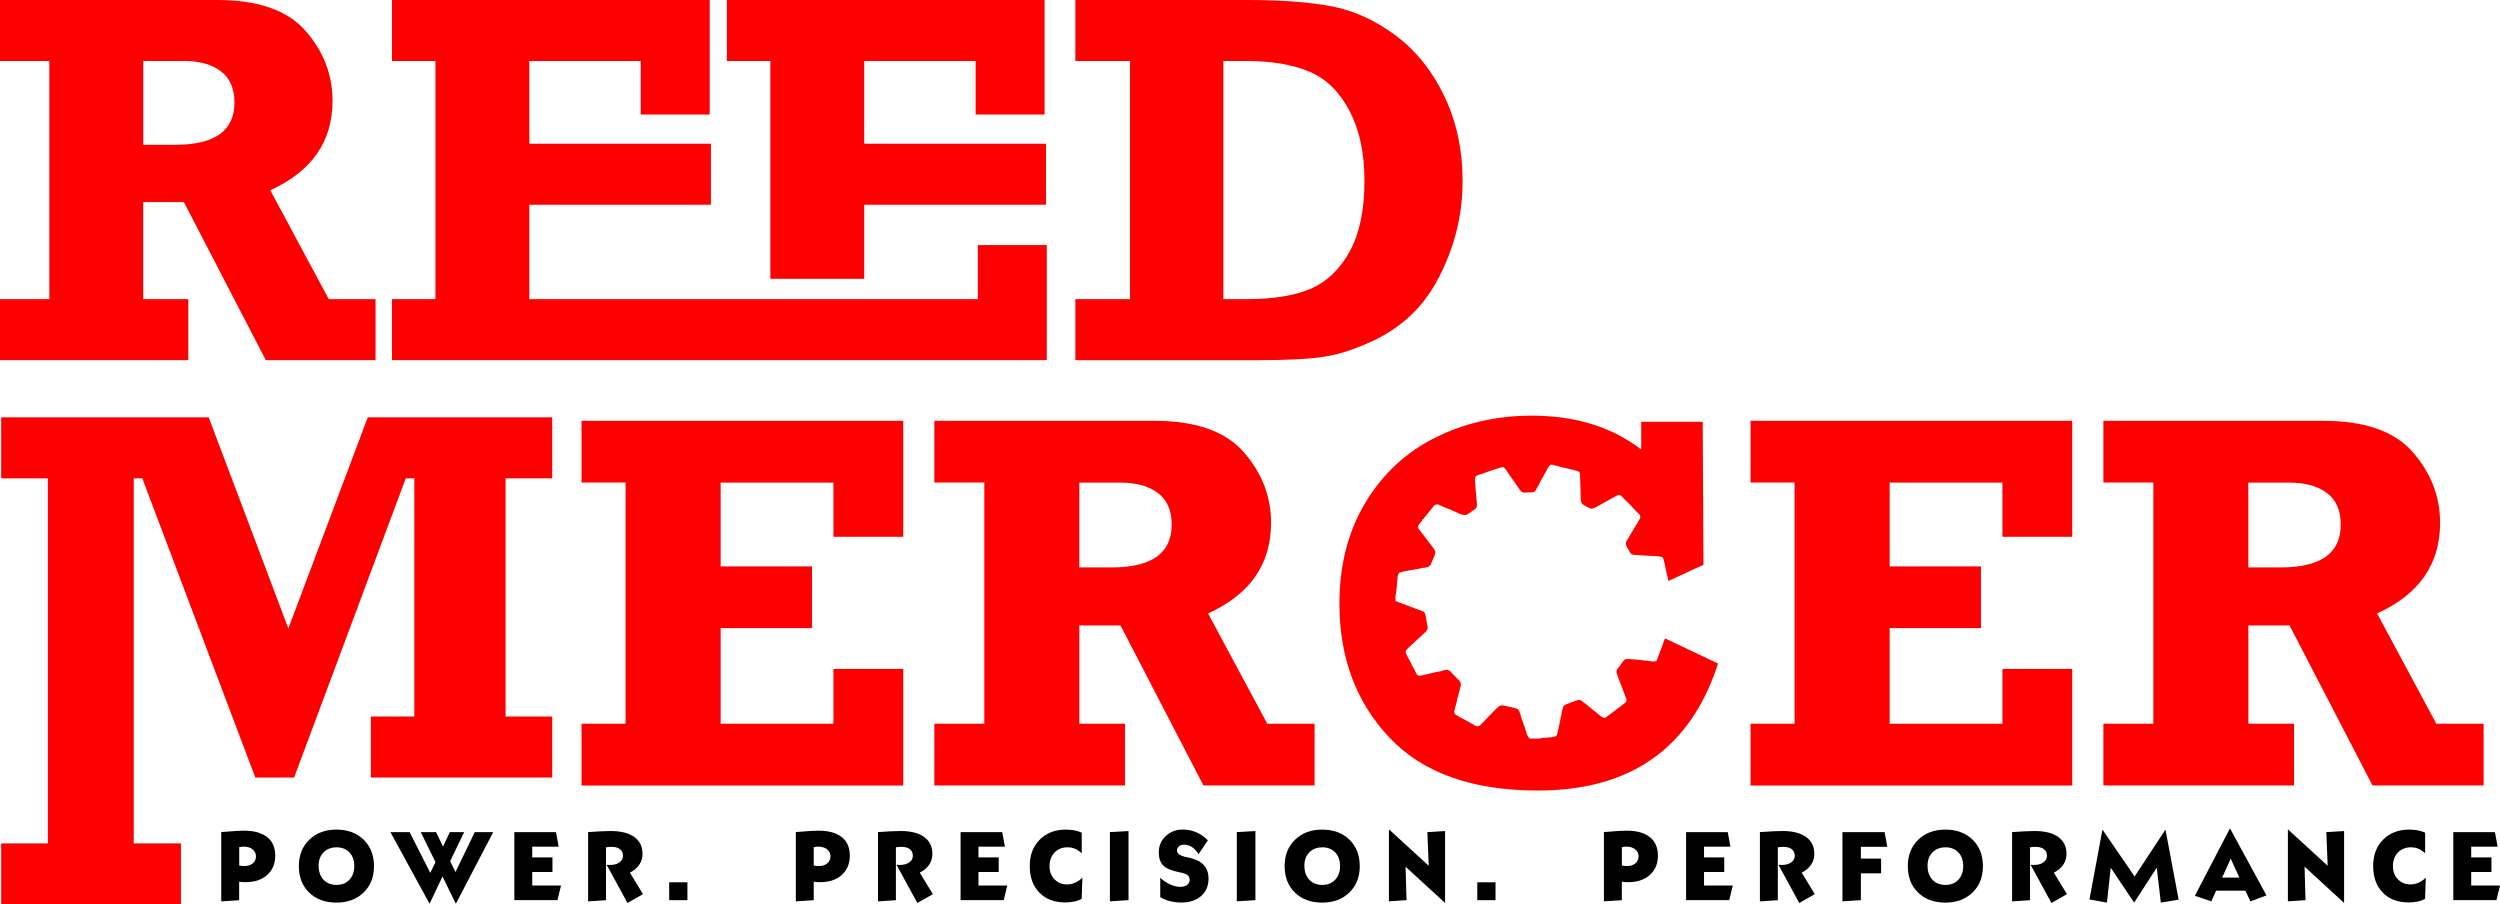 <svg xmlns="http://www.w3.org/2000/svg" id="Layer_1" data-name="Layer 1" viewBox="0 0 527.91 190.98"><defs><style>      .cls-1 {        fill: #000;      }      .cls-1, .cls-2 {        stroke-width: 0px;      }      .cls-2 {        fill: red;      }    </style></defs><path class="cls-2" d="M258.33,63.17h4.77c5.79,0,10.39-.75,13.78-2.24,3.38-1.49,6.11-4.13,8.16-7.9,2.05-3.75,3.08-8.68,3.08-14.76s-1.02-10.71-3.1-14.75c-2.07-4.03-4.88-6.81-8.42-8.35-3.53-1.52-8.04-2.29-13.5-2.29h-4.77v50.29ZM227.08,76.05v-12.88h11.54V12.88h-11.54V0h36.09c7.6,0,13.72.47,18.35,1.4,4.62.92,9.07,3,13.31,6.18,4.23,3.17,7.64,7.45,10.19,12.8,2.56,5.36,3.83,11.31,3.83,17.83,0,5.28-.9,10.33-2.69,15.12-1.79,4.8-4,8.67-6.64,11.6-2.65,2.93-5.82,5.27-9.5,7-3.69,1.74-7.08,2.86-10.16,3.36-3.1.5-7.86.77-14.34.77h-38.43ZM162.67,58.87V12.88h-9.18V0h67.09v24.19h-14.56v-11.31h-23.53v17.47h38.39v12.88h-38.39v15.64h-19.82ZM82.77,76.05v-12.88h9.18V12.88h-9.18V0h67.09v24.19h-14.56v-11.31h-23.53v17.47h38.35v12.88h-38.35v19.94h94.71v-11.42h14.56v24.3H82.77ZM30.24,30.58h6.76c8.35,0,12.51-2.97,12.51-8.92,0-2.95-.95-5.15-2.85-6.59-1.9-1.46-4.52-2.19-7.86-2.19h-8.55v17.7ZM79.3,63.17v12.88h-23.17l-17.3-33.38h-8.59v20.5h9.52v12.88H0v-12.88h10.42V12.88H0V0h45.84c8.65,0,14.87,2.16,18.67,6.51,3.81,4.35,5.71,9.28,5.71,14.77,0,8.62-4.39,14.91-13.15,18.89l12.36,23h9.86Z"></path><path class="cls-1" d="M46.72,190.33v-14.63c1.44-.12,2.48-.19,3.13-.23.65-.04,1.2-.06,1.65-.06,2.15,0,3.78.45,4.92,1.36,1.14.9,1.7,2.21,1.7,3.91s-.56,3.05-1.69,4.07c-1.13,1.02-2.64,1.53-4.54,1.53-.29,0-.55,0-.77-.02-.22-.02-.42-.05-.62-.08v3.91s-3.79.25-3.79.25ZM50.51,182.77c.27.04.48.07.65.09.17.02.31.02.44.02.73,0,1.31-.19,1.77-.57.45-.38.68-.87.68-1.47s-.24-1.11-.71-1.49c-.47-.38-1.09-.57-1.86-.57-.14,0-.28,0-.44.02-.15.02-.33.04-.52.08v3.89Z"></path><path class="cls-1" d="M71.05,178.93c-1.13,0-2.03.35-2.73,1.06-.69.71-1.04,1.64-1.04,2.8,0,1.24.34,2.23,1.03,2.97.68.73,1.6,1.1,2.75,1.1s2.04-.36,2.72-1.09c.69-.73,1.03-1.69,1.03-2.89s-.34-2.17-1.03-2.89c-.68-.71-1.6-1.07-2.73-1.07M78.97,182.91c0,2.29-.73,4.14-2.2,5.56-1.47,1.42-3.38,2.13-5.73,2.13s-4.31-.7-5.76-2.12c-1.45-1.41-2.17-3.27-2.17-5.58s.73-4.15,2.2-5.58c1.47-1.43,3.38-2.14,5.73-2.14s4.3.71,5.75,2.13c1.45,1.42,2.18,3.28,2.18,5.6Z"></path><polygon class="cls-1" points="82.44 175.71 86.5 175.71 90.86 184.32 91.96 182.05 88.85 175.71 92.08 175.71 93.55 178.78 94.99 175.71 98.01 175.71 95.06 181.85 96.18 184.14 100.26 175.71 104.15 175.71 96.26 190.84 93.44 185.08 90.71 190.84 82.44 175.71"></polygon><polygon class="cls-1" points="108.61 190.08 108.61 175.71 117.4 175.71 117.97 178.78 112.39 178.78 112.39 181.05 116.66 181.05 116.66 184.13 112.39 184.13 112.39 186.99 118.47 186.99 117.72 190.08 108.61 190.08"></polygon><path class="cls-1" d="M124.19,190.33v-14.62c1.01-.08,1.91-.13,2.69-.17.78-.04,1.47-.06,2.07-.06,2.16,0,3.82.42,4.98,1.26,1.16.83,1.75,2.02,1.75,3.57,0,.84-.23,1.6-.68,2.28-.46.68-1.12,1.23-1.99,1.68l2.77,4.54-3.28,1.87-4.4-8.07h.05c.3.03.51.04.64.04.83,0,1.5-.18,2-.54.51-.36.76-.82.76-1.39,0-.6-.21-1.07-.63-1.4-.42-.33-1.02-.5-1.8-.5-.17,0-.35,0-.54.02-.19.02-.39.04-.61.08v11.17s-3.79.25-3.79.25Z"></path><rect class="cls-1" x="141.31" y="186.31" width="3.85" height="3.77"></rect><path class="cls-1" d="M168.05,190.33v-14.63c1.44-.12,2.48-.19,3.13-.23.65-.04,1.2-.06,1.65-.06,2.15,0,3.78.45,4.92,1.36,1.14.9,1.7,2.21,1.7,3.91s-.56,3.05-1.69,4.07c-1.13,1.02-2.64,1.53-4.54,1.53-.29,0-.55,0-.77-.02-.22-.02-.42-.05-.62-.08v3.91s-3.79.25-3.79.25ZM171.83,182.77c.27.04.48.07.65.09.17.02.31.02.44.02.73,0,1.31-.19,1.77-.57.45-.38.68-.87.68-1.47s-.24-1.11-.71-1.49c-.47-.38-1.09-.57-1.87-.57-.14,0-.28,0-.44.02-.15.02-.33.04-.52.08v3.89Z"></path><path class="cls-1" d="M185.4,190.33v-14.62c1.01-.08,1.91-.13,2.69-.17.78-.04,1.47-.06,2.07-.06,2.16,0,3.82.42,4.98,1.26,1.16.83,1.75,2.02,1.75,3.57,0,.84-.23,1.6-.68,2.28-.46.68-1.12,1.23-1.99,1.68l2.77,4.54-3.28,1.87-4.4-8.07h.05c.3.03.51.04.64.04.83,0,1.5-.18,2-.54.51-.36.76-.82.76-1.39,0-.6-.21-1.07-.63-1.4-.42-.33-1.02-.5-1.8-.5-.17,0-.35,0-.54.02-.19.02-.39.04-.61.08v11.17s-3.79.25-3.79.25Z"></path><polygon class="cls-1" points="202.84 190.08 202.84 175.71 211.63 175.71 212.2 178.78 206.62 178.78 206.62 181.05 210.89 181.05 210.89 184.13 206.62 184.13 206.62 186.99 212.7 186.99 211.95 190.08 202.84 190.08"></polygon><path class="cls-1" d="M228.41,189.8c-.45.26-.97.45-1.57.57-.6.13-1.24.19-1.94.19-2.27,0-4.08-.69-5.43-2.08-1.35-1.38-2.02-3.25-2.02-5.6s.7-4.17,2.11-5.58c1.4-1.41,3.24-2.12,5.53-2.12.63,0,1.22.06,1.78.16.55.11,1.07.27,1.55.49v4.35c-.47-.43-.95-.75-1.43-.96-.48-.2-1-.3-1.56-.3-1.13,0-2.04.37-2.75,1.1-.7.74-1.06,1.7-1.06,2.88s.35,2.04,1.05,2.77c.7.73,1.59,1.09,2.65,1.09.58,0,1.15-.12,1.7-.36.55-.24,1.06-.6,1.54-1.07l-.15,4.46Z"></path><polygon class="cls-1" points="234.37 190.33 234.37 175.71 238.3 175.48 238.3 190.08 234.37 190.33"></polygon><path class="cls-1" d="M245,189.45v-4.11c.64.61,1.33,1.08,2.09,1.42.75.34,1.48.51,2.17.51.6,0,1.07-.14,1.42-.41.35-.27.53-.63.53-1.09,0-.42-.15-.75-.44-.98-.29-.23-.86-.43-1.69-.59-1.66-.33-2.81-.81-3.44-1.44-.63-.63-.95-1.55-.95-2.77,0-1.36.49-2.51,1.46-3.43.97-.93,2.19-1.39,3.65-1.39.98,0,1.92.19,2.82.58.9.39,1.71.95,2.44,1.69l-1.98,2.94c-.37-.64-.82-1.14-1.34-1.49-.53-.35-1.08-.53-1.67-.53-.47,0-.84.11-1.11.34-.28.22-.42.53-.42.9,0,.66.66,1.13,1.98,1.39.41.09.73.16.96.21,1.25.32,2.18.84,2.79,1.55.62.72.93,1.65.93,2.78,0,1.53-.52,2.75-1.56,3.67-1.04.92-2.43,1.38-4.17,1.38-.85,0-1.66-.1-2.42-.29-.76-.19-1.45-.48-2.06-.86"></path><polygon class="cls-1" points="261.17 190.33 261.17 175.71 265.1 175.48 265.1 190.08 261.17 190.33"></polygon><path class="cls-1" d="M279.21,178.93c-1.13,0-2.03.35-2.73,1.06-.69.71-1.04,1.64-1.04,2.8,0,1.24.34,2.23,1.03,2.97.68.73,1.6,1.1,2.75,1.1s2.04-.36,2.72-1.09c.69-.73,1.03-1.69,1.03-2.89s-.34-2.17-1.03-2.89c-.68-.71-1.6-1.07-2.73-1.07M287.13,182.91c0,2.29-.73,4.14-2.2,5.56-1.47,1.42-3.38,2.13-5.73,2.13s-4.31-.7-5.76-2.12c-1.45-1.41-2.17-3.27-2.17-5.58s.73-4.15,2.2-5.58c1.47-1.43,3.38-2.14,5.73-2.14s4.3.71,5.75,2.13c1.45,1.42,2.18,3.28,2.18,5.6Z"></path><polygon class="cls-1" points="293.29 190.33 293.29 175.12 301.69 182.82 301.41 175.71 305.15 175.48 305.15 190.67 296.8 183.01 297.01 190.08 293.29 190.33"></polygon><rect class="cls-1" x="311.95" y="186.31" width="3.85" height="3.77"></rect><path class="cls-1" d="M338.69,190.33v-14.63c1.44-.12,2.48-.19,3.13-.23.65-.04,1.2-.06,1.65-.06,2.15,0,3.78.45,4.92,1.36,1.14.9,1.7,2.21,1.7,3.91s-.56,3.05-1.69,4.07c-1.13,1.02-2.64,1.53-4.54,1.53-.29,0-.55,0-.77-.02-.22-.02-.42-.05-.62-.08v3.91s-3.79.25-3.79.25ZM342.47,182.77c.27.04.48.07.65.09.17.02.31.02.44.02.73,0,1.31-.19,1.77-.57.45-.38.68-.87.68-1.47s-.24-1.11-.71-1.49c-.47-.38-1.09-.57-1.86-.57-.14,0-.28,0-.44.02-.15.02-.33.04-.52.08v3.89Z"></path><polygon class="cls-1" points="356.04 190.08 356.04 175.71 364.84 175.71 365.4 178.78 359.83 178.78 359.83 181.05 364.1 181.05 364.1 184.13 359.83 184.13 359.83 186.99 365.9 186.99 365.15 190.08 356.04 190.08"></polygon><path class="cls-1" d="M371.63,190.33v-14.62c1.01-.08,1.91-.13,2.69-.17.78-.04,1.47-.06,2.07-.06,2.16,0,3.82.42,4.98,1.26,1.16.83,1.75,2.02,1.75,3.57,0,.84-.23,1.6-.68,2.28-.46.68-1.12,1.23-1.99,1.68l2.77,4.54-3.28,1.87-4.4-8.07h.05c.3.03.51.04.64.04.83,0,1.5-.18,2-.54.51-.36.76-.82.76-1.39,0-.6-.21-1.07-.63-1.4-.42-.33-1.02-.5-1.8-.5-.17,0-.35,0-.54.02-.19.02-.39.04-.61.08v11.17s-3.79.25-3.79.25Z"></path><polygon class="cls-1" points="397.96 175.71 398.53 178.82 392.95 178.82 392.95 181.31 397.22 181.31 397.22 184.42 392.95 184.42 392.95 190.08 389.06 190.33 389.06 175.71 397.96 175.71"></polygon><path class="cls-1" d="M410.8,178.93c-1.13,0-2.03.35-2.73,1.06-.69.71-1.04,1.64-1.04,2.8,0,1.24.34,2.23,1.03,2.97.68.73,1.6,1.1,2.75,1.1s2.04-.36,2.72-1.09c.69-.73,1.03-1.69,1.03-2.89s-.34-2.17-1.03-2.89c-.68-.71-1.6-1.07-2.73-1.07M418.72,182.91c0,2.29-.73,4.14-2.2,5.56-1.47,1.42-3.38,2.13-5.73,2.13s-4.31-.7-5.76-2.12c-1.45-1.41-2.17-3.27-2.17-5.58s.73-4.15,2.2-5.58c1.47-1.43,3.38-2.14,5.73-2.14s4.3.71,5.75,2.13c1.45,1.42,2.18,3.28,2.18,5.6Z"></path><path class="cls-1" d="M424.88,190.33v-14.62c1.01-.08,1.91-.13,2.69-.17.78-.04,1.47-.06,2.07-.06,2.16,0,3.82.42,4.98,1.26,1.16.83,1.75,2.02,1.75,3.57,0,.84-.23,1.6-.68,2.28-.46.68-1.12,1.23-1.99,1.68l2.77,4.54-3.28,1.87-4.4-8.07h.05c.3.03.51.04.64.04.83,0,1.5-.18,2-.54.51-.36.76-.82.76-1.39,0-.6-.21-1.07-.63-1.4-.42-.33-1.02-.5-1.79-.5-.17,0-.35,0-.54.02-.19.02-.39.04-.61.08v11.17s-3.79.25-3.79.25Z"></path><polygon class="cls-1" points="441.22 189.93 443.96 175.18 450.75 185.08 457.27 175.18 460.05 189.96 456.29 190.6 455.43 183.22 450.65 190.6 445.71 183.22 444.91 190.6 441.22 189.93"></polygon><path class="cls-1" d="M469.24,185.32h3.64l-1.83-3.99-1.81,3.99ZM463.48,189.16l7.41-14.25,7.7,14.16-3.38,1.26-1.06-2.25h-6.18l-1.03,2.25-3.45-1.17Z"></path><polygon class="cls-1" points="483.12 190.33 483.12 175.12 491.52 182.82 491.24 175.71 494.99 175.48 494.99 190.67 486.64 183.01 486.84 190.08 483.12 190.33"></polygon><path class="cls-1" d="M512.09,189.8c-.45.26-.97.45-1.57.57-.6.13-1.24.19-1.94.19-2.27,0-4.08-.69-5.43-2.08-1.35-1.38-2.02-3.25-2.02-5.6s.7-4.17,2.11-5.58c1.4-1.41,3.24-2.12,5.53-2.12.63,0,1.22.06,1.78.16.55.11,1.07.27,1.55.49v4.35c-.47-.43-.95-.75-1.43-.96-.48-.2-1-.3-1.56-.3-1.13,0-2.04.37-2.75,1.1-.7.74-1.06,1.7-1.06,2.88s.35,2.04,1.05,2.77c.7.73,1.59,1.09,2.65,1.09.58,0,1.15-.12,1.7-.36.55-.24,1.06-.6,1.54-1.07l-.15,4.46Z"></path><polygon class="cls-1" points="518.05 190.08 518.05 175.71 526.84 175.71 527.41 178.78 521.83 178.78 521.83 181.05 526.1 181.05 526.1 184.13 521.83 184.13 521.83 186.99 527.91 186.99 527.16 190.08 518.05 190.08"></polygon><path class="cls-2" d="M474.78,119.82h6.84c8.45,0,12.66-3.01,12.66-9.03,0-2.99-.96-5.22-2.89-6.67-1.93-1.47-4.57-2.21-7.96-2.21h-8.66v17.92ZM524.45,152.82v13.04h-23.46l-17.52-33.79h-8.69v20.75h9.64v13.04h-40.26v-13.04h10.55v-50.92h-10.55v-13.04h46.42c8.75,0,15.04,2.19,18.9,6.6,3.85,4.4,5.78,9.39,5.78,14.95,0,8.73-4.44,15.1-13.3,19.13l12.51,23.29h9.98ZM369.65,165.86v-13.04h9.3v-50.92h-9.3v-13.04h67.93v24.5h-14.74v-11.45h-23.81v17.69h19.28v13.04h-19.28v20.19h23.81v-11.57h14.74v24.61h-67.93ZM227.92,119.82h6.84c8.45,0,12.66-3.01,12.66-9.03,0-2.99-.96-5.22-2.89-6.67-1.93-1.47-4.57-2.21-7.96-2.21h-8.66v17.92ZM277.59,152.82v13.04h-23.46l-17.52-33.79h-8.69v20.75h9.64v13.04h-40.26v-13.04h10.55v-50.92h-10.55v-13.04h46.42c8.75,0,15.04,2.19,18.9,6.6,3.86,4.4,5.78,9.39,5.78,14.95,0,8.73-4.44,15.1-13.3,19.13l12.51,23.29h9.98ZM122.8,165.86v-13.04h9.3v-50.92h-9.3v-13.04h67.93v24.5h-14.74v-11.45h-23.81v17.69h19.28v13.04h-19.28v20.19h23.81v-11.57h14.74v24.61h-67.93ZM346.5,89.07h13.05l.16,30.19-7.39,3.42c-.25-.95-.66-2.94-.76-3.39-.52-2.23.1-1.67-5.16-2.03-1.96-.13-1.87.01-2.5-1.16-.36-.66-.8-1.08-.45-1.81.05-.11.13-.22.21-.36l.18-.28c.1-.12.03-.04.11-.11.02-.21.69-1.23.87-1.54.13-.23.79-1.39.93-1.48.08-.39.48-.76.59-1.17.16-.59-.31-.86-.56-1.11-.85-.85-1.7-1.87-2.6-2.67-.32-.28-.57-.64-.89-.91-.41-.35-.84-.03-1.22.19-.41.23-.77.43-1.19.65-.74.33-3.19,1.94-3.78,1.93-.37,0-1.67-.75-1.91-.96-.53-.45-.39-1.73-.42-2.56-.03-.91-.06-1.85-.1-2.76-.07-1.4.18-1.52-1.12-1.85-.62-.15-4.44-1.01-4.64-1.17h-.5c-.35.39-.4.4-.72.98-.17.3-.37.87-.63,1.05-.02.27-.24.54-.37.78-.15.29-.26.48-.41.75-.11.21-.69,1.38-.8,1.46-.13.39-.32.66-.7.79-.39.06-.97.02-1.41.06-.58.05-.86.05-1.2-.29-.19-.19-1.07-1.43-1.18-1.68-.05-.06-.1-.09-.17-.19l-.36-.53c-.25-.34-1.39-1.92-1.46-2.18-.29-.12-.16-.46-.71-.48-.38-.02-3.95,1.25-4.53,1.46-.65.24-1.31.25-1.29,1.06.03,1.37.22,3.01.33,4.39.07.82.25,1.43-.29,1.92l-1.39.97c-.84.75-1.92-.03-3.34-.61-.08-.03-.16-.06-.23-.09l-.26-.17c-.22,0-1.7-.65-2.04-.8l-.66-.29c-.71.1-.67.18-1.02.59-.25.29-.51.64-.74.93-.25.31-1.32,1.69-1.51,1.8-.08.25-.39.56-.55.77-.28.35-.38.45-.28.99l.76.99c.27.34.52.7.81,1.06.55.7,1.06,1.41,1.61,2.12.79,1.01.33,1.28-.2,2.61-.18.45-.33,1-.64,1.22-.29.2-1.07.4-1.51.34-.19.15-.9.22-1.15.27-.71.14-3.25.53-3.6.71-.51.26-.48,1.64-.56,2.32-.05.46-.18,2.3-.33,2.56v1.15l1.03.4,4.87,1.82c.45.31.49,1.06.59,1.66.24,1.53.7,2.01-.43,2.91l-3.14,2.9c-.19.16-.28.31-.47.49-.19.18-.34.34-.29.67.1.59,1.26,2.29,1.29,2.71.18.17.99,1.78,1.06,1.95.35.37.59.3,1.18.16.42-.1.86-.2,1.31-.3.54-.12,2.26-.57,2.66-.55.16-.13.52-.18.75-.23.92-.19,1.09.19,1.5.63l1.14,1.17c.31.34.86.66.74,1.46-.08.52-.33,1.29-.47,1.82-.06.25-.1.61-.24.75.01.41-.44,1.91-.57,2.39-.13.48-.2.83.14,1.13.25.23.68.33.87.57.33.08,2.75,1.51,3.27,1.78.85.45,1.16-.15,1.56-.54.43-.42.8-.84,1.23-1.27.43-.42.8-.85,1.23-1.28.25-.25,1.06-1.05,1.37-1.14.38-.11,2.43.39,3.05.54.44.11.67.22.81.55.14.08.66,1.78.67,1.96.16.15.24.55.3.8.12.17.68,1.93.68,2.13.12.13.06.05.14.26.06.15.05.18.14.31.15.24.22.18.37.44h2.13c.72-.34,3.16-.04,3.57-.69.22-.34.64-2.83.8-3.46.02-.1.03-.22.05-.32,0-.03.03-.11.05-.15.05-.13,0-.05.07-.13-.04-.32.23-1.46.34-1.77.21-.6.57-.66,1.22-.91.52-.2,1.02-.39,1.53-.59.66-.26,1.16-.16,1.48.29.19.08.36.24.52.36.18.15.27.23.46.37l2.79,2.28c.48.26.24.32.97.35.14-.17.31-.25.48-.38.14-.11.31-.24.47-.36.28-.21.7-.57,1-.71.15-.2,1.42-1.11,1.71-1.33.88-.69,1.02-.65.5-1.94-.3-.75-.54-1.47-.85-2.24-.14-.35-.82-1.98-.8-2.24-.01-.01-.03-.06-.03-.05,0,0-.02-.03-.03-.05,0,0-.06-.13-.06-.15-.03-.1-.03-.19-.03-.29.02-.52.39-.89.7-1.23.16-.31.83-1.25,1.11-1.4.47-.25,4.64.32,5.58.43.68.08.66.05,1.08-.15.33-.91.74-1.88,1.07-2.83.17-.48.34-.92.51-1.41.07-.19.13-.33.18-.46l11.2,5.31c-5.76,17.88-18.45,26.82-38.06,26.82-13.85,0-24.29-3.72-31.34-11.19-7.03-7.45-10.55-16.88-10.55-28.28,0-8.13,1.83-15.23,5.48-21.32,3.67-6.08,8.58-10.66,14.78-13.74,6.18-3.08,12.96-4.63,20.36-4.63,9.2,0,16.91,2.38,23.11,7.15v-5.9Z"></path><polygon class="cls-2" points=".25 190.98 .25 178.1 10.11 178.1 10.11 101.01 .25 101.01 .25 88.13 44.07 88.13 60.89 132.71 77.66 88.13 116.61 88.13 116.61 101.01 106.76 101.01 106.76 151.3 116.61 151.3 116.61 164.18 78.31 164.18 78.31 151.3 87.49 151.3 87.49 101.01 85.68 101.01 62.11 164.18 53.91 164.18 30.05 101.01 28.24 101.01 28.24 178.1 38.21 178.1 38.21 190.98 .25 190.98"></polygon></svg>